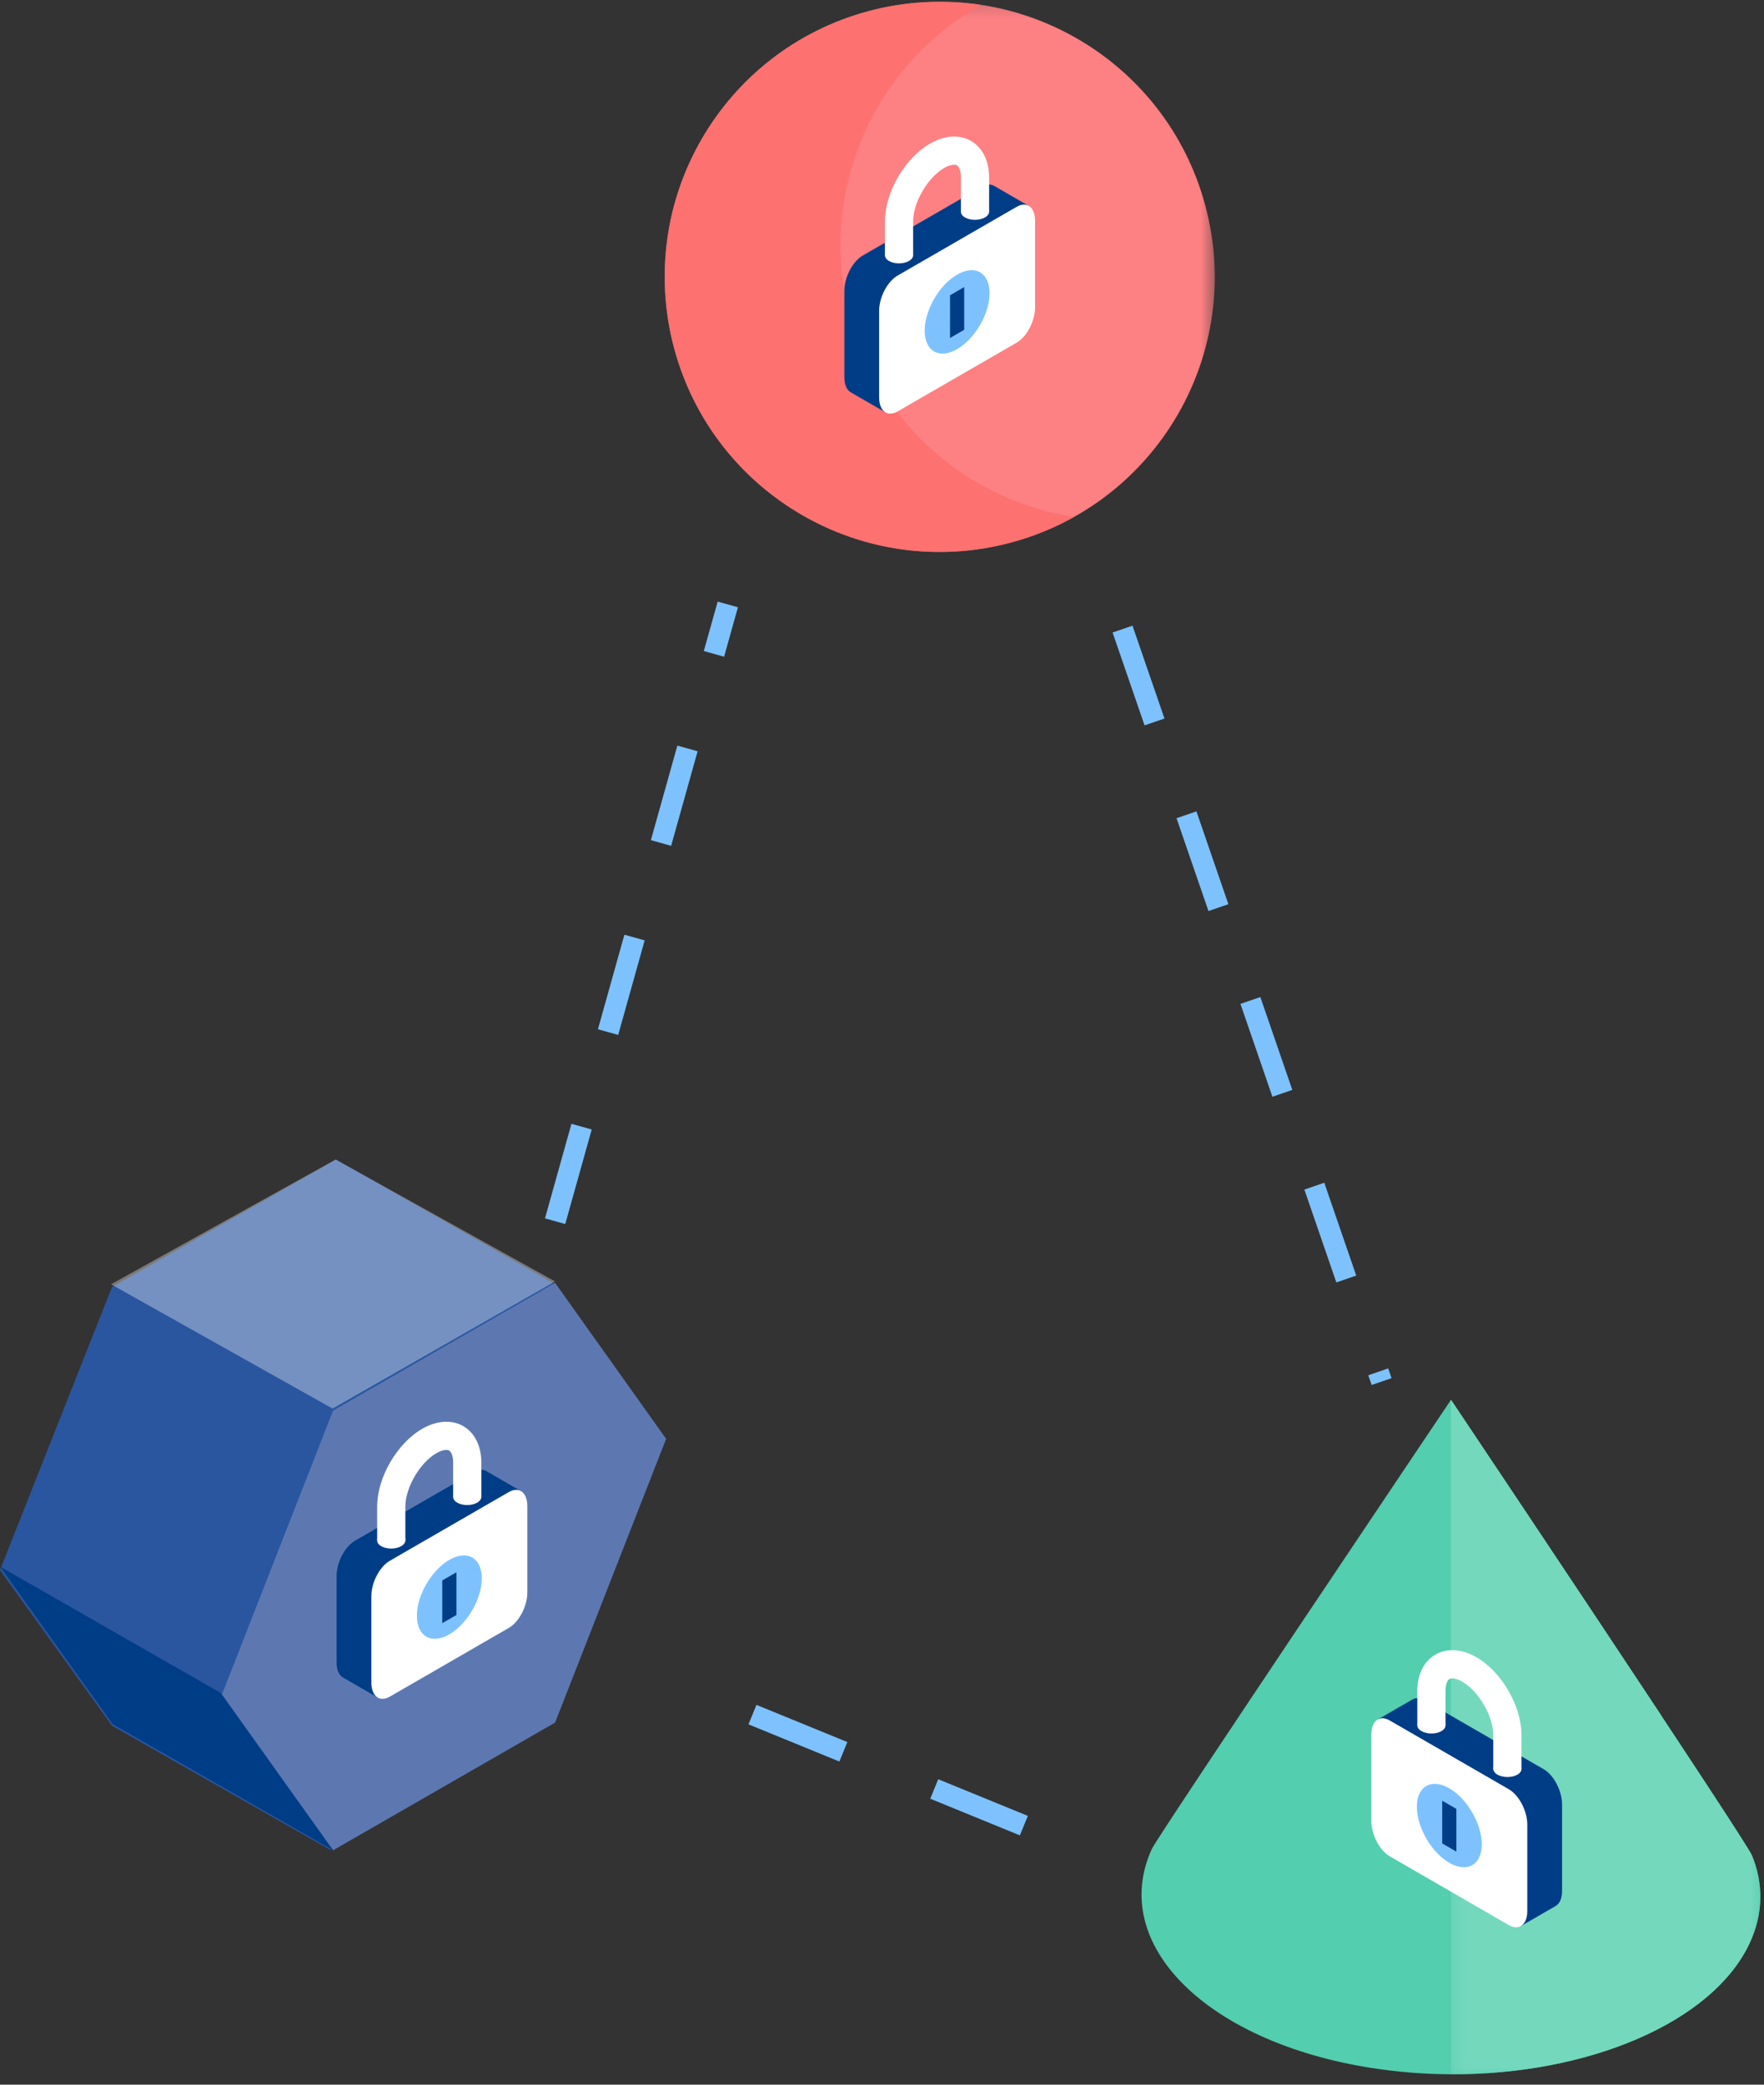 <?xml version="1.0" encoding="UTF-8"?>
<svg width="143px" height="169px" viewBox="0 0 143 169" version="1.1" xmlns="http://www.w3.org/2000/svg" xmlns:xlink="http://www.w3.org/1999/xlink">
    <rect x="0" y="0" width="143" height="169" fill="#333333" stroke="none"/>
    <!-- Generator: Sketch 52.2 (67145) - http://www.bohemiancoding.com/sketch -->
    <title>Share&amp;ManageTeam@3x</title>
    <desc>Created with Sketch.</desc>
    <defs>
        <polygon id="path-1" points="0.019 0.139 44.613 0.139 44.613 44.749 0.019 44.749"></polygon>
        <polygon id="path-3" points="0.26 0.289 25.347 0.289 25.347 54.967 0.26 54.967"></polygon>
    </defs>
    <g id="HomePage" stroke="none" stroke-width="1" fill="none" fill-rule="evenodd">
        <g id="DistroLandingV10" transform="translate(-521, -2414)">
            <g id="Share&amp;ManageTeam" transform="translate(521, 2414)">
                <path d="M91,51 L112,112" id="Stroke-1" stroke="#7DC2FF" stroke-width="1.706" stroke-dasharray="7.96,7.96"></path>
                <path d="M45,99 L59,49" id="Stroke-2" stroke="#7DC2FF" stroke-width="1.706" stroke-dasharray="7.96,7.96"></path>
                <path d="M61,139 L83,148" id="Stroke-3" stroke="#7DC2FF" stroke-width="1.706" stroke-dasharray="7.96,7.96"></path>
                <polygon id="Fill-4" fill="#2A569F" points="9.082 104.332 0 127.283 9.082 139.901 26.836 150 21.499 137.3 31.168 131.8 38.484 113.311 45 104.099 27.246 94"></polygon>
                <polygon id="Fill-5" fill="#5D78B1" points="45 104 54 116.646 45 139.645 27 150 18 137.354 27 114.354"></polygon>
                <polygon id="Fill-6" fill="#003D87" points="9.137 139.775 27 150 17.863 137.225 0 127"></polygon>
                <polygon id="Fill-7" fill="#FFFFFF" opacity="0.35" points="9 104.114 26.963 114.191 45 103.886 27.205 94"></polygon>
                <g id="Group-62" transform="translate(27, 0)">
                    <path d="M1.78,124.902 L11.431,119.328 C11.806,119.111 12.148,119.097 12.41,119.249 L15.23,120.877 L13.984,122.805 L13.984,128.091 C13.984,129.194 13.315,130.474 12.489,130.95 L5.219,135.15 L3.621,137.621 L0.802,135.993 C0.485,135.81 0.285,135.385 0.285,134.783 L0.285,127.761 C0.285,126.659 0.954,125.379 1.78,124.902" id="Fill-8" fill="#003D87"></path>
                    <path d="M14.251,131.969 L4.6,137.543 C4.226,137.759 3.884,137.773 3.622,137.621 C3.305,137.438 3.105,137.014 3.105,136.411 L3.105,129.39 C3.105,128.287 3.774,127.007 4.6,126.53 L14.251,120.956 C14.626,120.74 14.968,120.726 15.23,120.877 C15.547,121.06 15.747,121.485 15.747,122.087 L15.747,129.109 C15.747,130.211 15.077,131.491 14.251,131.969" id="Fill-10" fill="#FFFFFF"></path>
                    <path d="M3.575,124.877 L5.861,124.877 L5.861,122.136 C5.861,120.604 7.033,118.584 8.369,117.812 C8.892,117.51 9.249,117.501 9.411,117.593 C9.567,117.684 9.735,117.99 9.735,118.578 L9.735,121.319 L12.021,121.319 L12.021,118.578 C12.021,117.232 11.486,116.151 10.554,115.613 C9.617,115.071 8.404,115.151 7.226,115.831 C5.178,117.014 3.575,119.783 3.575,122.136 L3.575,124.877 Z" id="Fill-12" fill="#FFFFFF"></path>
                    <path d="M6.795,130.993 C6.795,129.325 7.973,127.293 9.426,126.454 C10.878,125.615 12.056,126.286 12.056,127.954 C12.056,129.622 10.878,131.654 9.426,132.493 C7.973,133.332 6.795,132.66 6.795,130.993" id="Fill-14" fill="#7DC2FF"></path>
                    <polygon id="Fill-16" fill="#003D87" points="10.001 130.924 8.851 131.588 8.851 128.124 10.001 127.46"></polygon>
                    <path d="M5.529,124.411 C5.974,124.668 5.972,125.086 5.524,125.345 C5.076,125.603 4.352,125.605 3.907,125.347 C3.462,125.091 3.464,124.672 3.912,124.414 C4.36,124.155 5.084,124.154 5.529,124.411" id="Fill-18" fill="#FFFFFF"></path>
                    <path d="M11.688,120.882 C12.133,121.139 12.131,121.557 11.684,121.816 C11.235,122.074 10.512,122.076 10.067,121.819 C9.622,121.562 9.624,121.144 10.072,120.885 C10.519,120.627 11.244,120.625 11.688,120.882" id="Fill-20" fill="#FFFFFF"></path>
                    <g id="Group-24" transform="translate(26.863, 0)">
                        <mask id="mask-2" fill="white">
                            <use xlink:href="#path-1"></use>
                        </mask>
                        <g id="Clip-23"></g>
                        <path d="M43.848,16.673 C40.661,4.777 28.438,-2.283 16.547,0.904 C4.655,4.092 -2.402,16.32 0.784,28.216 C3.971,40.112 16.194,47.171 28.085,43.984 C39.977,40.796 47.035,28.569 43.848,16.673" id="Fill-22" fill="#FD8083" mask="url(#mask-2)"></path>
                    </g>
                    <path d="M41.901,25.634 C44.262,34.452 51.591,40.607 60.067,41.906 C58.488,42.789 56.776,43.494 54.949,43.984 C43.057,47.171 30.834,40.112 27.648,28.216 C24.461,16.32 31.518,4.092 43.41,0.904 C46.487,0.08 49.585,-0.054 52.544,0.4 C43.845,5.262 39.204,15.566 41.901,25.634" id="Fill-25" fill="#FD7170"></path>
                    <path d="M42.944,20.713 L52.595,15.139 C52.969,14.923 53.311,14.909 53.574,15.06 L56.393,16.689 L55.148,18.616 L55.148,23.903 C55.148,25.005 54.478,26.285 53.652,26.762 L46.382,30.961 L44.785,33.433 L41.965,31.804 C41.648,31.621 41.448,31.197 41.448,30.594 L41.448,23.572 C41.448,22.47 42.118,21.19 42.944,20.713" id="Fill-27" fill="#003D87"></path>
                    <path d="M55.415,27.78 L45.764,33.354 C45.389,33.57 45.048,33.584 44.785,33.433 C44.468,33.25 44.268,32.826 44.268,32.223 L44.268,25.201 C44.268,24.099 44.938,22.819 45.764,22.341 L55.415,16.768 C55.789,16.552 56.131,16.537 56.394,16.689 C56.71,16.872 56.91,17.296 56.91,17.899 L56.91,24.921 C56.91,26.023 56.241,27.303 55.415,27.78" id="Fill-29" fill="#FFFFFF"></path>
                    <path d="M44.738,20.688 L47.024,20.688 L47.024,17.948 C47.024,16.416 48.197,14.395 49.533,13.623 C50.056,13.321 50.413,13.313 50.574,13.405 C50.731,13.495 50.898,13.801 50.898,14.389 L50.898,17.13 L53.184,17.13 L53.184,14.389 C53.184,13.044 52.649,11.963 51.717,11.424 C50.78,10.883 49.567,10.962 48.39,11.642 C46.342,12.825 44.738,15.595 44.738,17.948 L44.738,20.688 Z" id="Fill-31" fill="#FFFFFF"></path>
                    <path d="M47.959,26.804 C47.959,25.136 49.137,23.104 50.589,22.265 C52.042,21.426 53.22,22.098 53.22,23.765 C53.22,25.433 52.042,27.465 50.589,28.304 C49.137,29.144 47.959,28.472 47.959,26.804" id="Fill-33" fill="#7DC2FF"></path>
                    <polygon id="Fill-35" fill="#003D87" points="51.164 26.735 50.015 27.399 50.015 23.936 51.164 23.272"></polygon>
                    <path d="M46.692,20.222 C47.137,20.479 47.135,20.898 46.687,21.156 C46.239,21.415 45.516,21.416 45.071,21.159 C44.625,20.902 44.628,20.484 45.076,20.225 C45.523,19.967 46.247,19.966 46.692,20.222" id="Fill-37" fill="#FFFFFF"></path>
                    <path d="M52.852,16.694 C53.297,16.951 53.295,17.369 52.847,17.627 C52.399,17.886 51.675,17.887 51.23,17.63 C50.785,17.373 50.788,16.955 51.235,16.697 C51.683,16.438 52.407,16.437 52.852,16.694" id="Fill-39" fill="#FFFFFF"></path>
                    <path d="M114.863,157.465 C111.887,163.952 101.73,168.207 90.619,168.158 C88.504,168.149 86.351,167.984 84.207,167.65 C70.817,165.559 62.837,157.601 66.38,149.879 C66.849,148.853 90.619,113.49 90.619,113.49 L90.624,113.481 C90.624,113.481 114.515,149.178 115.023,150.417 L115.028,150.426 C115.952,152.673 115.962,155.083 114.863,157.465" id="Fill-41" fill="#53CEAE"></path>
                    <g id="Group-45" transform="translate(90.358, 113.192)">
                        <mask id="mask-4" fill="white">
                            <use xlink:href="#path-3"></use>
                        </mask>
                        <g id="Clip-44"></g>
                        <path d="M24.506,44.275 C21.527,50.761 11.372,55.016 0.26,54.967 L0.26,0.297 L0.265,0.289 C0.265,0.289 10.078,14.951 17.262,25.81 C21.283,31.893 24.482,36.783 24.665,37.227 L24.669,37.235 C25.593,39.482 25.605,41.893 24.506,44.275" id="Fill-43" fill="#74D8BD" mask="url(#mask-4)"></path>
                    </g>
                    <path d="M107.62,139.002 L90.618,148.823 L90.618,113.489 L90.622,113.481 C90.622,113.481 100.436,128.143 107.62,139.002" id="Fill-46" fill="#74D8BD"></path>
                    <path d="M98.134,143.422 L88.483,137.848 C88.109,137.632 87.767,137.617 87.504,137.769 L84.684,139.397 L85.93,141.325 L85.93,146.612 C85.93,147.714 86.599,148.994 87.426,149.471 L94.695,153.67 L96.293,156.142 L99.113,154.513 C99.429,154.33 99.63,153.906 99.63,153.303 L99.63,146.281 C99.63,145.179 98.96,143.899 98.134,143.422" id="Fill-48" fill="#003D87"></path>
                    <path d="M85.663,150.489 L95.314,156.063 C95.688,156.279 96.03,156.293 96.293,156.141 C96.609,155.959 96.81,155.534 96.81,154.931 L96.81,147.91 C96.81,146.808 96.14,145.527 95.314,145.05 L85.663,139.477 C85.289,139.26 84.947,139.246 84.684,139.398 C84.368,139.58 84.167,140.005 84.167,140.608 L84.167,147.63 C84.167,148.731 84.837,150.012 85.663,150.489" id="Fill-50" fill="#FFFFFF"></path>
                    <path d="M96.34,143.397 L94.053,143.397 L94.053,140.656 C94.053,139.125 92.881,137.104 91.545,136.332 C91.022,136.03 90.665,136.022 90.503,136.114 C90.347,136.204 90.18,136.51 90.18,137.098 L90.18,139.839 L87.894,139.839 L87.894,137.098 C87.894,135.752 88.428,134.671 89.36,134.133 C90.297,133.592 91.511,133.671 92.688,134.351 C94.736,135.534 96.34,138.303 96.34,140.656 L96.34,143.397 Z" id="Fill-52" fill="#FFFFFF"></path>
                    <path d="M93.119,149.513 C93.119,147.845 91.941,145.813 90.488,144.974 C89.036,144.135 87.858,144.806 87.858,146.474 C87.858,148.142 89.036,150.174 90.488,151.013 C91.941,151.852 93.119,151.181 93.119,149.513" id="Fill-54" fill="#7DC2FF"></path>
                    <polygon id="Fill-56" fill="#003D87" points="89.914 149.444 91.063 150.108 91.063 146.644 89.914 145.98"></polygon>
                    <path d="M94.386,142.931 C93.941,143.188 93.943,143.606 94.39,143.865 C94.839,144.123 95.562,144.125 96.007,143.868 C96.452,143.611 96.45,143.193 96.002,142.934 C95.554,142.676 94.83,142.674 94.386,142.931" id="Fill-58" fill="#FFFFFF"></path>
                    <path d="M88.226,139.402 C87.781,139.659 87.783,140.078 88.231,140.336 C88.679,140.595 89.403,140.596 89.847,140.339 C90.293,140.082 90.29,139.664 89.842,139.405 C89.395,139.147 88.671,139.146 88.226,139.402" id="Fill-60" fill="#FFFFFF"></path>
                </g>
            </g>
        </g>
    </g>
</svg>